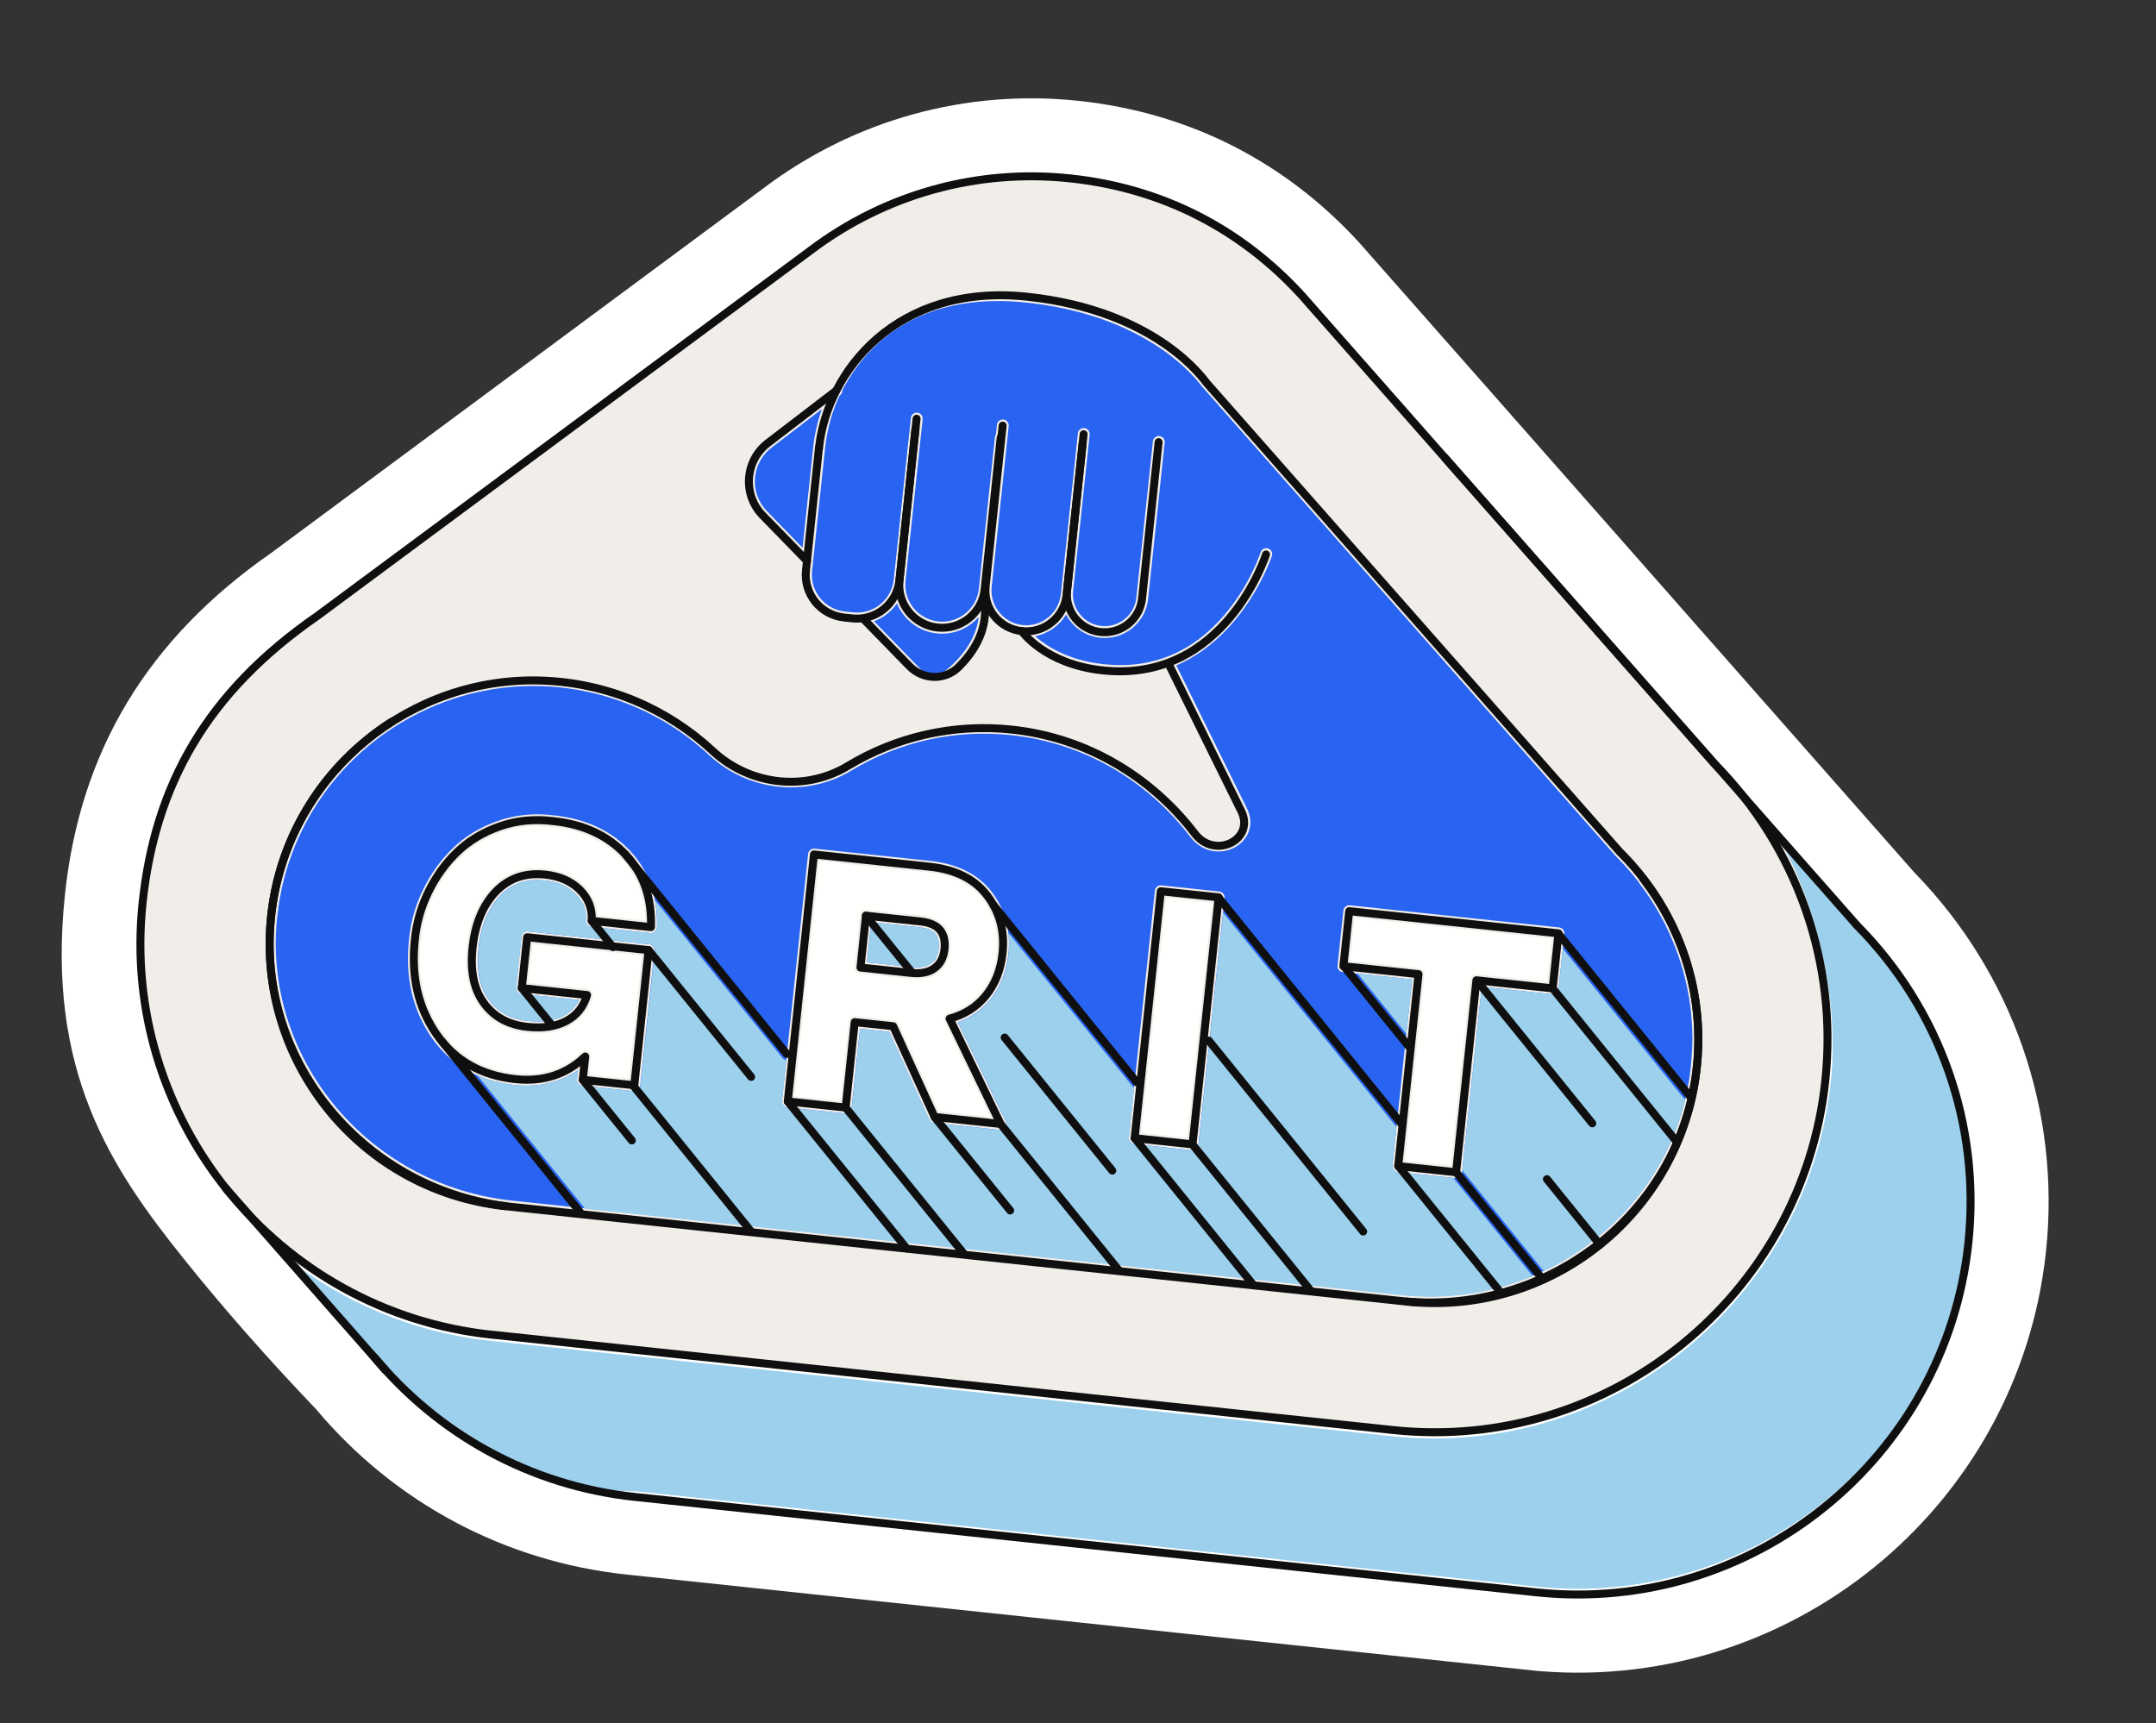 <svg width="523" height="418" viewBox="0 0 523 418" fill="none" xmlns="http://www.w3.org/2000/svg">
<rect x="0" y="0" width="523" height="418" fill="#333333" stroke="none"/>
<g clip-path="url(#clip0_738_3233)">
<path d="M152.049 381.975C122.638 378.862 95.927 364.693 76.831 342.046C76.724 341.933 76.619 341.803 76.512 341.689L76.176 341.331C64.694 329.318 54.056 317.207 44.473 305.242C26.765 283.133 11.234 259.741 15.758 216.995C19.454 182.069 35.843 154.947 65.889 134.066C65.963 134.006 185.23 45.641 185.23 45.641C207.201 29.075 234.284 21.569 261.559 24.455C288.835 27.342 311.986 39.468 329.772 58.915C330.424 59.665 364.509 98.301 364.751 98.581L464.155 211.399C464.262 211.512 464.352 211.624 464.459 211.737C488.293 236.212 499.902 269.68 496.317 303.547C489.688 366.186 433.325 411.761 370.686 405.131L152.047 381.991L152.049 381.975Z" fill="#FFFFFE"/>
<path d="M426.032 196.77L341.276 100.603L309.523 65.478C296.278 51.001 275.543 44.963 256.037 42.899C236.53 40.834 215.489 46.361 199.169 58.696L92.909 137.436C51.254 165.336 37.406 192.233 34.574 218.987C31.179 251.071 40.396 270.343 54.724 288.235C69.053 306.126 97.405 318.921 98.102 319.08C119.316 323.808 143.464 326.364 165.845 328.732L337.972 346.949C385.124 351.94 436.679 316.926 441.669 269.775C444.392 244.047 444.214 215.206 426.015 196.769L426.032 196.77Z" fill="#F1EDE9"/>
<path d="M410.449 255.163C410.507 254.132 410.532 253.097 410.538 252.077C410.541 252.044 410.543 252.027 410.547 251.993C410.539 250.938 410.515 249.882 410.455 248.838C410.436 248.377 410.398 247.931 410.362 247.468C410.332 246.954 410.282 246.456 410.235 245.941C410.17 245.271 410.088 244.599 410.006 243.927C409.985 243.806 409.964 243.685 409.959 243.565C408.466 232.933 404.189 222.737 397.507 214.054C397.462 213.999 397.452 213.93 397.409 213.857C395.733 211.69 393.911 209.627 391.925 207.665L291.613 93.799C291.613 93.799 291.508 93.669 291.372 93.502C288.308 89.522 276.173 76.283 249.016 73.409C228.366 71.224 212.758 78.601 204.321 94.695C204.342 95.139 204.157 95.596 203.787 95.88L203.677 95.954C201.882 99.742 200.649 103.999 200.147 108.741C200.147 108.741 200.146 108.758 200.144 108.775L196.997 138.505C196.479 143.398 200.041 147.822 204.951 148.342L206.969 148.556C211.863 149.074 216.287 145.512 216.806 140.602L220.7 103.809C220.7 103.809 220.704 103.775 220.706 103.758L220.957 101.387C221.04 100.597 221.747 100.025 222.537 100.109C223.328 100.193 223.899 100.899 223.815 101.69L219.663 140.921C219.144 145.831 222.707 150.238 227.617 150.758C232.528 151.278 236.935 147.714 237.454 142.804L241.352 105.977C241.377 105.742 241.465 105.547 241.588 105.356L241.832 103.052C241.915 102.262 242.622 101.691 243.412 101.774C244.203 101.858 244.774 102.564 244.69 103.355L240.563 142.351C240.074 146.975 243.442 151.14 248.066 151.63C252.69 152.119 256.856 148.751 257.345 144.127L261.472 105.131C261.556 104.341 262.263 103.769 263.053 103.853C263.843 103.937 264.415 104.643 264.331 105.434L260.316 143.37C259.868 147.608 262.952 151.403 267.173 151.85C271.393 152.296 275.205 149.214 275.652 144.993L279.667 107.057C279.751 106.266 280.457 105.695 281.248 105.779C282.038 105.862 282.609 106.569 282.526 107.359L278.511 145.296C277.897 151.097 272.671 155.322 266.87 154.708C263.221 154.322 260.207 152.116 258.622 149.091C256.976 151.791 254.254 153.73 251.113 154.333C253.723 156.667 259.011 160.202 267.755 161.127C279.492 162.37 289.435 158.236 297.319 148.817C303.293 141.695 305.783 134.069 305.792 133.985C306.042 133.229 306.834 132.819 307.608 133.054C308.364 133.304 308.788 134.115 308.54 134.853C308.463 135.1 302.144 154.156 285.357 161.426L302.356 195.856C304.508 199.944 302.751 203.533 300.033 205.269C296.841 207.311 291.956 207.202 288.758 203.038C277.956 188.938 262.527 180.163 245.307 178.34C231.636 176.894 218.21 179.877 206.475 186.967C195.611 193.537 181.426 191.968 171.985 183.163C160.981 172.902 146.579 166.956 131.43 166.458C118.18 166.008 105.619 169.814 95.147 176.698C94.598 177.065 94.066 177.433 93.517 177.8C93.13 178.083 92.728 178.346 92.341 178.628C91.917 178.94 91.527 179.256 91.119 179.57C90.044 180.409 89.003 181.251 87.988 182.164C87.932 182.209 87.895 182.239 87.839 182.284C87.202 182.845 86.596 183.428 85.99 184.01C85.914 184.087 85.838 184.163 85.745 184.239C82.503 187.398 79.597 190.917 77.085 194.732C77.085 194.732 77.064 194.764 77.046 194.779C75.2 197.593 73.591 200.586 72.207 203.704C72.008 204.142 71.827 204.565 71.644 205.005C71.441 205.476 71.255 205.95 71.084 206.442C70.854 207.013 70.638 207.602 70.44 208.193C70.296 208.586 70.169 208.981 70.026 209.374C69.753 210.178 69.515 210.986 69.291 211.812C69.235 212.028 69.163 212.224 69.108 212.422C68.826 213.481 68.559 214.558 68.323 215.655C68.285 215.855 68.247 216.055 68.209 216.255C68.034 217.104 67.876 217.954 67.733 218.823C67.65 219.291 67.6 219.761 67.535 220.214C67.445 220.901 67.357 221.572 67.267 222.26C67.218 222.731 67.168 223.202 67.12 223.656C67.052 224.295 67.018 224.937 66.984 225.58C66.95 225.899 66.952 226.205 66.935 226.527C65.7 259.078 90.677 287.704 124.224 291.254L340.038 314.095C373.62 317.649 404.04 294.835 409.615 262.726C409.662 262.442 409.709 262.158 409.756 261.874C409.859 261.222 409.947 260.551 410.035 259.88C410.081 259.443 410.127 259.006 410.174 258.569C410.25 257.845 410.31 257.121 410.353 256.394C410.399 255.957 410.41 255.533 410.439 255.094L410.449 255.163ZM155.294 263.425C155.211 264.215 154.504 264.787 153.714 264.703L141.22 263.381C140.429 263.297 139.858 262.59 139.942 261.8L140.171 259.631C135.841 262.625 130.714 263.833 124.879 263.216C116.152 262.292 109.37 258.412 104.705 251.711C100.086 245.067 98.245 237.084 99.207 227.987C99.583 223.793 100.731 219.697 102.619 215.833C104.491 211.967 106.943 208.554 109.916 205.688C112.908 202.808 116.595 200.58 120.883 199.112C125.172 197.628 129.76 197.178 134.521 197.818C142.055 198.615 148.213 201.478 152.784 206.331C157.403 211.207 159.611 217.495 159.363 224.984C159.354 225.391 159.178 225.764 158.862 226.019C158.563 226.277 158.158 226.404 157.771 226.363L143.394 224.841C142.62 224.76 142.062 224.088 142.111 223.311C142.275 220.795 141.476 218.704 139.644 216.895C137.752 215.011 135.281 213.933 132.12 213.599C127.697 213.131 124.15 214.354 121.265 217.347C118.393 220.393 116.648 224.663 116.08 230.028C115.513 235.392 116.371 239.496 118.584 242.519C120.798 245.542 123.901 247.23 128.088 247.674C131.552 248.04 134.454 247.616 136.724 246.411C138.4 245.517 139.637 244.271 140.443 242.604L126.452 241.124C125.662 241.04 125.09 240.333 125.174 239.543L126.478 227.217C126.562 226.427 127.269 225.855 128.059 225.939L157.504 229.055C158.294 229.139 158.865 229.846 158.782 230.636L155.311 263.427L155.294 263.425ZM243.891 273.499C243.591 273.926 243.09 274.162 242.569 274.107L226.56 272.413C226.055 272.359 225.613 272.041 225.407 271.577L215.703 250.315L208.624 249.565L206.583 268.853C206.499 269.643 205.792 270.215 205.002 270.131L190.961 268.645C190.17 268.562 189.599 267.855 189.683 267.065L196.024 207.15C196.107 206.359 196.814 205.788 197.604 205.872L225.586 208.833C232.295 209.543 237.364 212.103 240.63 216.428C243.881 220.734 245.218 225.773 244.62 231.423C244.17 235.677 242.727 239.35 240.336 242.345C238.258 244.948 235.592 246.842 232.358 247.996L243.994 272.047C244.217 272.513 244.175 273.07 243.874 273.497L243.891 273.499ZM290.712 277.757C290.628 278.547 289.922 279.119 289.132 279.035L275.09 277.549C274.3 277.465 273.729 276.759 273.812 275.968L280.153 216.054C280.237 215.263 280.944 214.692 281.734 214.776L295.775 216.262C296.566 216.345 297.137 217.052 297.053 217.842L290.712 277.757ZM378.071 239.918C377.988 240.709 377.281 241.28 376.491 241.196L359.439 239.392L354.663 284.525C354.579 285.316 353.872 285.887 353.082 285.803L339.041 284.317C338.25 284.234 337.679 283.527 337.763 282.737L342.54 237.603L325.741 235.825C324.95 235.741 324.379 235.035 324.462 234.245L325.876 220.893C325.959 220.102 326.666 219.531 327.456 219.615L378.206 224.986C378.997 225.07 379.568 225.776 379.484 226.566L378.071 239.918Z" fill="#2863F1"/>
<path d="M187.321 108.472C184.904 110.256 183.391 112.987 183.143 115.971C182.897 118.937 183.964 121.873 186.05 124.015L194.684 132.887L197.263 108.521L197.267 108.487C197.596 105.376 198.315 102.273 199.366 99.255L187.321 108.472Z" fill="#2863F1"/>
<path d="M227.275 153.663C222.819 153.192 219.2 150.275 217.587 146.397C216.223 148.362 214.277 149.873 212.028 150.723L226.03 165.111C228.723 163.441 236.498 157.938 237.407 149.668C234.952 152.469 231.244 154.083 227.275 153.663Z" fill="#2863F1"/>
<path d="M339.057 284.319C338.267 284.235 337.695 283.529 337.779 282.738L338.767 273.406L296.711 221.394L290.743 277.777C290.66 278.568 289.953 279.139 289.163 279.055L275.122 277.569C274.331 277.486 273.76 276.779 273.844 275.989L275.129 263.848C274.951 263.761 274.793 263.642 274.675 263.477L244.648 226.341C244.832 227.976 244.856 229.679 244.669 231.445C244.218 235.699 242.775 239.373 240.384 242.367C238.306 244.97 235.64 246.864 232.406 248.018L244.042 272.07C244.265 272.535 244.223 273.092 243.923 273.519C243.622 273.947 243.121 274.183 242.6 274.127L226.591 272.433C226.087 272.38 225.644 272.061 225.438 271.597L215.735 250.335L208.655 249.586L206.614 268.874C206.53 269.664 205.824 270.235 205.033 270.152L190.992 268.666C190.202 268.582 189.631 267.875 189.714 267.085L190.766 257.147C190.396 257.108 190.04 256.934 189.802 256.62L158.917 218.424C159.309 220.506 159.487 222.685 159.413 224.989C159.404 225.397 159.228 225.769 158.912 226.025C158.613 226.282 158.208 226.409 157.822 226.368L143.444 224.847C142.671 224.765 142.112 224.094 142.161 223.317C142.323 220.817 141.526 218.709 139.694 216.9C137.832 215.054 135.298 213.935 132.17 213.604C127.747 213.136 124.2 214.359 121.316 217.353C118.443 220.398 116.698 224.669 116.131 230.033C115.563 235.397 116.421 239.501 118.635 242.524C120.848 245.547 123.951 247.236 128.138 247.679C131.603 248.045 134.504 247.621 136.774 246.416C138.45 245.522 139.687 244.276 140.493 242.61L126.502 241.129C125.712 241.045 125.14 240.339 125.224 239.548L126.529 227.223C126.612 226.432 127.319 225.861 128.109 225.944L157.554 229.061C158.344 229.144 158.915 229.851 158.832 230.641L155.361 263.432C155.278 264.222 154.571 264.794 153.781 264.71L141.287 263.388C140.496 263.304 139.925 262.598 140.008 261.807L140.238 259.638C135.908 262.632 130.781 263.84 124.946 263.223C121.6 262.869 118.539 262.069 115.776 260.858L141.817 293.082C141.817 293.082 141.856 293.188 141.903 293.227L340.094 314.203C351.294 315.388 362.125 313.627 371.82 309.586L352.558 285.765L339.106 284.341L339.057 284.319Z" fill="#9CD0ED"/>
<path d="M154.07 361.75L372.709 384.889C424.182 390.337 471.612 353.016 477.06 301.543C480.033 273.444 470.027 245.246 450.152 225.135L432.921 205.747C441.362 222.233 446.124 243.431 444.118 262.382C438.503 315.436 390.768 354.034 337.731 348.421L119.076 325.279C100.124 323.273 83.053 315.872 69.141 304.809L89.751 328.263C89.751 328.263 120.406 362.03 154.085 361.768L154.07 361.75Z" fill="#9CD0ED"/>
<path d="M229.044 246.523C229.221 246.134 229.558 245.847 229.978 245.738C233.338 244.835 236.074 243.084 238.094 240.544C240.133 237.988 241.371 234.803 241.763 231.103C242.29 226.126 241.173 221.893 238.34 218.141C235.564 214.481 231.17 212.298 225.285 211.675L198.732 208.865L192.694 265.921L203.876 267.105L205.918 247.817C206.001 247.026 206.708 246.455 207.498 246.539L216.831 247.526C217.336 247.58 217.778 247.899 217.984 248.363L227.688 269.625L240.299 270.959L229.067 247.75C228.886 247.374 228.884 246.915 229.061 246.525L229.044 246.523ZM227.516 236.057C225.823 237.272 223.598 237.734 220.907 237.449L208.581 236.145C207.791 236.061 207.22 235.355 207.303 234.564L208.635 221.986C208.718 221.196 209.425 220.624 210.215 220.708L223.483 222.112C228.544 222.648 231.053 225.617 230.54 230.46C230.279 232.932 229.263 234.814 227.514 236.074L227.516 236.057Z" fill="#FFFFFE"/>
<path d="M294.043 218.969L282.86 217.786L276.822 274.842L288.004 276.025L294.043 218.969Z" fill="#FFFFFE"/>
<path d="M223.181 224.971L211.342 223.718L210.314 233.437L221.21 234.591C223.178 234.799 224.739 234.505 225.842 233.72C226.909 232.966 227.509 231.788 227.682 230.157C228.027 226.895 226.677 225.358 223.179 224.988L223.181 224.971Z" fill="#2863F1"/>
<path d="M327.457 233.099L344.256 234.877C345.046 234.961 345.618 235.667 345.534 236.458L340.757 281.591L351.94 282.775L356.716 237.641C356.8 236.851 357.507 236.28 358.297 236.363L375.348 238.168L376.459 227.675L328.567 222.606L327.457 233.099Z" fill="#FFFFFE"/>
<path d="M128.167 238.415L142.578 239.94C142.998 239.984 143.382 240.212 143.617 240.56C143.853 240.908 143.924 241.358 143.812 241.771C142.875 245.005 140.953 247.42 138.07 248.951C135.295 250.426 131.821 250.959 127.785 250.532C122.825 250.007 118.935 247.878 116.262 244.212C113.62 240.582 112.588 235.712 113.221 229.725C113.855 223.739 115.863 218.901 119.195 215.377C122.691 211.751 127.14 210.198 132.437 210.759C136.237 211.161 139.356 212.545 141.694 214.867C143.772 216.924 144.874 219.37 145.008 222.122L156.51 223.339C156.398 217.325 154.45 212.272 150.704 208.305C146.607 203.96 141.045 201.399 134.185 200.673C133.932 200.647 133.68 200.62 133.428 200.593C129.358 200.162 125.471 200.584 121.819 201.83C117.936 203.171 114.597 205.164 111.908 207.753C109.182 210.372 106.928 213.517 105.208 217.076C103.488 220.635 102.426 224.4 102.067 228.273C101.178 236.681 102.867 244.018 107.072 250.075C111.292 256.15 117.21 259.514 125.181 260.357C131.538 261.03 136.696 259.365 140.971 255.278C141.406 254.865 142.048 254.745 142.597 255.025C143.147 255.287 143.46 255.864 143.396 256.47L142.949 260.69L152.585 261.71L155.751 231.795L129.165 228.981L128.163 238.448L128.167 238.415Z" fill="#FFFFFE"/>
<path d="M119.335 323.793C67.071 318.262 29.062 271.235 34.592 218.989C37.613 190.435 50.179 167.942 77.038 149.377L196.603 60.771C214.679 47.108 237.035 40.887 259.568 43.272C282.101 45.657 301.143 55.647 315.803 71.686L415.783 185.16C435.981 205.594 445.804 233.602 442.78 262.172C437.249 314.436 390.239 352.447 337.976 346.916L119.337 323.776L119.335 323.793Z" stroke="#0F0F0F" stroke-width="1.93" stroke-linecap="round" stroke-linejoin="round"/>
<path d="M307.115 134.499C307.115 134.499 297.14 165.768 267.544 162.635C253.402 161.139 247.857 153.121 247.857 153.121" stroke="#0F0F0F" stroke-width="1.93" stroke-linecap="round" stroke-linejoin="round"/>
<path d="M222.349 101.568L218.195 140.816C217.591 146.517 221.726 151.631 227.427 152.234C233.127 152.837 238.241 148.703 238.845 143.002L242.742 106.175" stroke="#0F0F0F" stroke-width="1.93" stroke-linecap="round" stroke-linejoin="round"/>
<path d="M243.222 103.25L239.095 142.246C238.521 147.661 242.444 152.531 247.876 153.106C253.29 153.679 258.161 149.757 258.735 144.325L262.629 107.532" stroke="#0F0F0F" stroke-width="1.93" stroke-linecap="round" stroke-linejoin="round"/>
<path d="M262.863 105.329L258.848 143.266C258.316 148.293 261.954 152.794 266.982 153.326C272.01 153.858 276.51 150.219 277.042 145.191L281.058 107.255" stroke="#0F0F0F" stroke-width="1.93" stroke-linecap="round" stroke-linejoin="round"/>
<path d="M238.933 147.143C239.304 153.44 235.973 158.41 232.571 161.791C229.17 165.172 223.856 164.932 220.604 161.596L209.407 150.106" stroke="#0F0F0F" stroke-width="1.93" stroke-linecap="round" stroke-linejoin="round"/>
<path d="M202.87 94.746L186.437 107.341C180.698 111.597 180.038 119.927 185.007 125.027L195.775 136.08" stroke="#0F0F0F" stroke-width="1.93" stroke-linecap="round" stroke-linejoin="round"/>
<path d="M198.679 108.637C200.649 90.022 217.57 68.636 249.133 71.976C280.696 75.317 292.103 92.219 292.664 92.856L392.917 206.648C406.371 219.941 413.855 239.046 411.572 259.329C407.612 294.499 375.073 319.334 339.878 315.609L124.047 292.766C88.868 289.043 62.247 257.965 65.718 222.759C67.715 202.446 78.996 185.344 94.92 175.143" stroke="#0F0F0F" stroke-width="1.93" stroke-linecap="round" stroke-linejoin="round"/>
<path d="M222.075 103.988L218.181 140.781C217.578 146.482 212.464 150.617 206.764 150.013L204.746 149.8C199.045 149.196 194.91 144.083 195.514 138.382L198.662 108.635" stroke="#0F0F0F" stroke-width="1.93" stroke-linecap="round" stroke-linejoin="round"/>
<path d="M341.274 315.757C377.798 319.622 410.381 291.953 411.914 254.655C412.553 239.3 407.515 224.721 398.604 213.167" stroke="#0F0F0F" stroke-width="1.93" stroke-linecap="round" stroke-linejoin="round"/>
<path d="M283.502 161.111L301.005 196.563C304.687 203.551 294.792 208.676 289.845 202.235C279.418 188.616 263.812 178.939 245.416 176.992C231.004 175.466 217.213 178.853 205.679 185.811C195.252 192.104 181.836 190.497 172.904 182.189C162.069 172.098 147.634 165.657 131.42 165.097C99.788 164.011 71.691 186.883 66.349 218.082C60.042 254.857 86.11 288.751 122.634 292.616" stroke="#0F0F0F" stroke-width="1.93" stroke-linecap="round" stroke-linejoin="round"/>
<path d="M54.741 288.237L93.484 332.348" stroke="#0F0F0F" stroke-width="1.93" stroke-linecap="round" stroke-linejoin="round"/>
<path d="M350.509 111.051L450.489 224.525C470.687 244.959 480.51 272.967 477.486 301.537C471.954 353.801 424.945 391.812 372.681 386.281L154.042 363.141C128.381 360.425 106.143 347.699 90.819 329.26" stroke="#0F0F0F" stroke-width="1.93" stroke-linecap="round" stroke-linejoin="round"/>
<path d="M127.891 227.367L157.335 230.483L153.865 263.274L141.371 261.951L141.969 256.301C137.409 260.665 131.757 262.498 125.03 261.786C116.706 260.905 110.323 257.271 105.881 250.884C101.456 244.498 99.691 236.914 100.622 228.119C101 224.062 102.076 220.162 103.9 216.427C105.706 212.691 108.039 209.452 110.898 206.694C113.758 203.936 117.243 201.856 121.338 200.436C125.433 199.016 129.76 198.623 134.323 199.208C141.571 199.975 147.373 202.664 151.73 207.291C156.088 211.901 158.152 217.782 157.908 224.915L143.53 223.393C143.72 220.472 142.762 217.956 140.654 215.862C138.546 213.769 135.735 212.536 132.254 212.168C127.394 211.653 123.387 213.049 120.215 216.352C117.093 219.66 115.239 224.157 114.634 229.875C114.029 235.592 114.954 240.026 117.407 243.363C119.857 246.717 123.363 248.619 127.92 249.101C131.687 249.5 134.831 249.033 137.371 247.687C139.911 246.34 141.579 244.238 142.408 241.384L126.568 239.708L127.872 227.382L127.891 227.367Z" stroke="#0F0F0F" stroke-width="1.93" stroke-linecap="round" stroke-linejoin="round"/>
<path d="M230.359 247.122L242.721 272.661L226.713 270.967L216.663 248.954L207.331 247.966L205.138 268.683L191.097 267.197L197.438 207.282L225.436 210.246C231.776 210.917 236.458 213.266 239.486 217.276C242.53 221.288 243.755 225.941 243.193 231.255C242.771 235.24 241.442 238.636 239.207 241.443C236.973 244.234 234.017 246.131 230.342 247.12L230.359 247.122ZM229.113 230.292C229.542 226.239 227.62 223.995 223.332 223.541L210.064 222.137L208.733 234.715L221.059 236.02C223.396 236.267 225.273 235.888 226.672 234.879C228.071 233.871 228.896 232.343 229.113 230.292Z" stroke="#0F0F0F" stroke-width="1.93" stroke-linecap="round" stroke-linejoin="round"/>
<path d="M295.624 217.691L289.283 277.606L275.242 276.12L281.583 216.205L295.624 217.691Z" stroke="#0F0F0F" stroke-width="1.93" stroke-linecap="round" stroke-linejoin="round"/>
<path d="M378.055 226.415L376.642 239.767L358.145 237.809L353.217 284.372L339.175 282.886L344.103 236.323L325.875 234.394L327.288 221.042L378.038 226.413L378.055 226.415Z" stroke="#0F0F0F" stroke-width="1.93" stroke-linecap="round" stroke-linejoin="round"/>
<path d="M107.391 252.846L140.636 293.961" stroke="#0F0F0F" stroke-width="1.93" stroke-linecap="round" stroke-linejoin="round"/>
<path d="M151.745 207.31L190.869 255.695" stroke="#0F0F0F" stroke-width="1.93" stroke-linecap="round" stroke-linejoin="round"/>
<path d="M242.72 272.678L271.514 308.288" stroke="#0F0F0F" stroke-width="1.93" stroke-linecap="round" stroke-linejoin="round"/>
<path d="M191.095 267.214L219.936 302.864" stroke="#0F0F0F" stroke-width="1.93" stroke-linecap="round" stroke-linejoin="round"/>
<path d="M205.136 268.7L233.707 304.015" stroke="#0F0F0F" stroke-width="1.93" stroke-linecap="round" stroke-linejoin="round"/>
<path d="M153.57 263.328L182.049 298.548" stroke="#0F0F0F" stroke-width="1.93" stroke-linecap="round" stroke-linejoin="round"/>
<path d="M289.232 277.601L317.803 312.915" stroke="#0F0F0F" stroke-width="1.93" stroke-linecap="round" stroke-linejoin="round"/>
<path d="M275.244 276.103L304.128 311.825" stroke="#0F0F0F" stroke-width="1.93" stroke-linecap="round" stroke-linejoin="round"/>
<path d="M295.525 217.664L340.137 272.836" stroke="#0F0F0F" stroke-width="1.93" stroke-linecap="round" stroke-linejoin="round"/>
<path d="M353.217 284.372L374.252 310.387" stroke="#0F0F0F" stroke-width="1.93" stroke-linecap="round" stroke-linejoin="round"/>
<path d="M339.197 282.837L364.232 313.799" stroke="#0F0F0F" stroke-width="1.93" stroke-linecap="round" stroke-linejoin="round"/>
<path d="M378.06 226.535L410.344 266.442" stroke="#0F0F0F" stroke-width="1.93" stroke-linecap="round" stroke-linejoin="round"/>
<path d="M326.009 234.408L341.949 254.103" stroke="#0F0F0F" stroke-width="1.93" stroke-linecap="round" stroke-linejoin="round"/>
<path d="M240.92 219.468L275.759 262.554" stroke="#0F0F0F" stroke-width="1.93" stroke-linecap="round" stroke-linejoin="round"/>
<path d="M157.335 230.483L182.205 261.24" stroke="#0F0F0F" stroke-width="1.93" stroke-linecap="round" stroke-linejoin="round"/>
<path d="M226.711 270.983L245.04 293.651" stroke="#0F0F0F" stroke-width="1.93" stroke-linecap="round" stroke-linejoin="round"/>
<path d="M141.371 261.951L153.265 276.66" stroke="#0F0F0F" stroke-width="1.93" stroke-linecap="round" stroke-linejoin="round"/>
<path d="M243.716 251.698L269.818 283.98" stroke="#0F0F0F" stroke-width="1.93" stroke-linecap="round" stroke-linejoin="round"/>
<path d="M330.677 298.753L293.207 252.413" stroke="#0F0F0F" stroke-width="1.93" stroke-linecap="round" stroke-linejoin="round"/>
<path d="M223.214 224.974L211.376 223.721L210.347 233.441L221.244 234.594C223.211 234.802 224.773 234.509 225.876 233.724C226.942 232.97 227.543 231.792 227.716 230.161C228.061 226.899 226.71 225.361 223.213 224.991L223.214 224.974Z" fill="#9CD0ED"/>
<path d="M378.088 239.92C378.004 240.71 377.297 241.282 376.507 241.198L359.439 239.392L354.724 283.937L374.465 308.369C391.309 300.409 404.242 285.369 408.758 266.802L379.107 230.131L378.069 239.935L378.088 239.92Z" fill="#9CD0ED"/>
<path d="M342.556 237.605L329.339 236.206L341.157 250.822L342.556 237.605Z" fill="#9CD0ED"/>
<path d="M358.39 238.056L386.252 272.514" stroke="#0F0F0F" stroke-width="1.93" stroke-linecap="round" stroke-linejoin="round"/>
<path d="M376.642 239.767L406.563 276.772" stroke="#0F0F0F" stroke-width="1.93" stroke-linecap="round" stroke-linejoin="round"/>
<path d="M126.586 239.693L133.744 248.544" stroke="#0F0F0F" stroke-width="1.93" stroke-linecap="round" stroke-linejoin="round"/>
<path d="M143.547 223.395L148.704 229.774" stroke="#0F0F0F" stroke-width="1.93" stroke-linecap="round" stroke-linejoin="round"/>
<path d="M210.064 222.137L221.208 235.899" stroke="#0F0F0F" stroke-width="1.93" stroke-linecap="round" stroke-linejoin="round"/>
<path d="M375.247 286.041L388.118 301.958" stroke="#0F0F0F" stroke-width="1.93" stroke-linecap="round" stroke-linejoin="round"/>
</g>
<defs>
<clipPath id="clip0_738_3233">
<rect width="487" height="367.059" fill="white" transform="translate(38.632 0.862) rotate(6.041)"/>
</clipPath>
</defs>
</svg>
